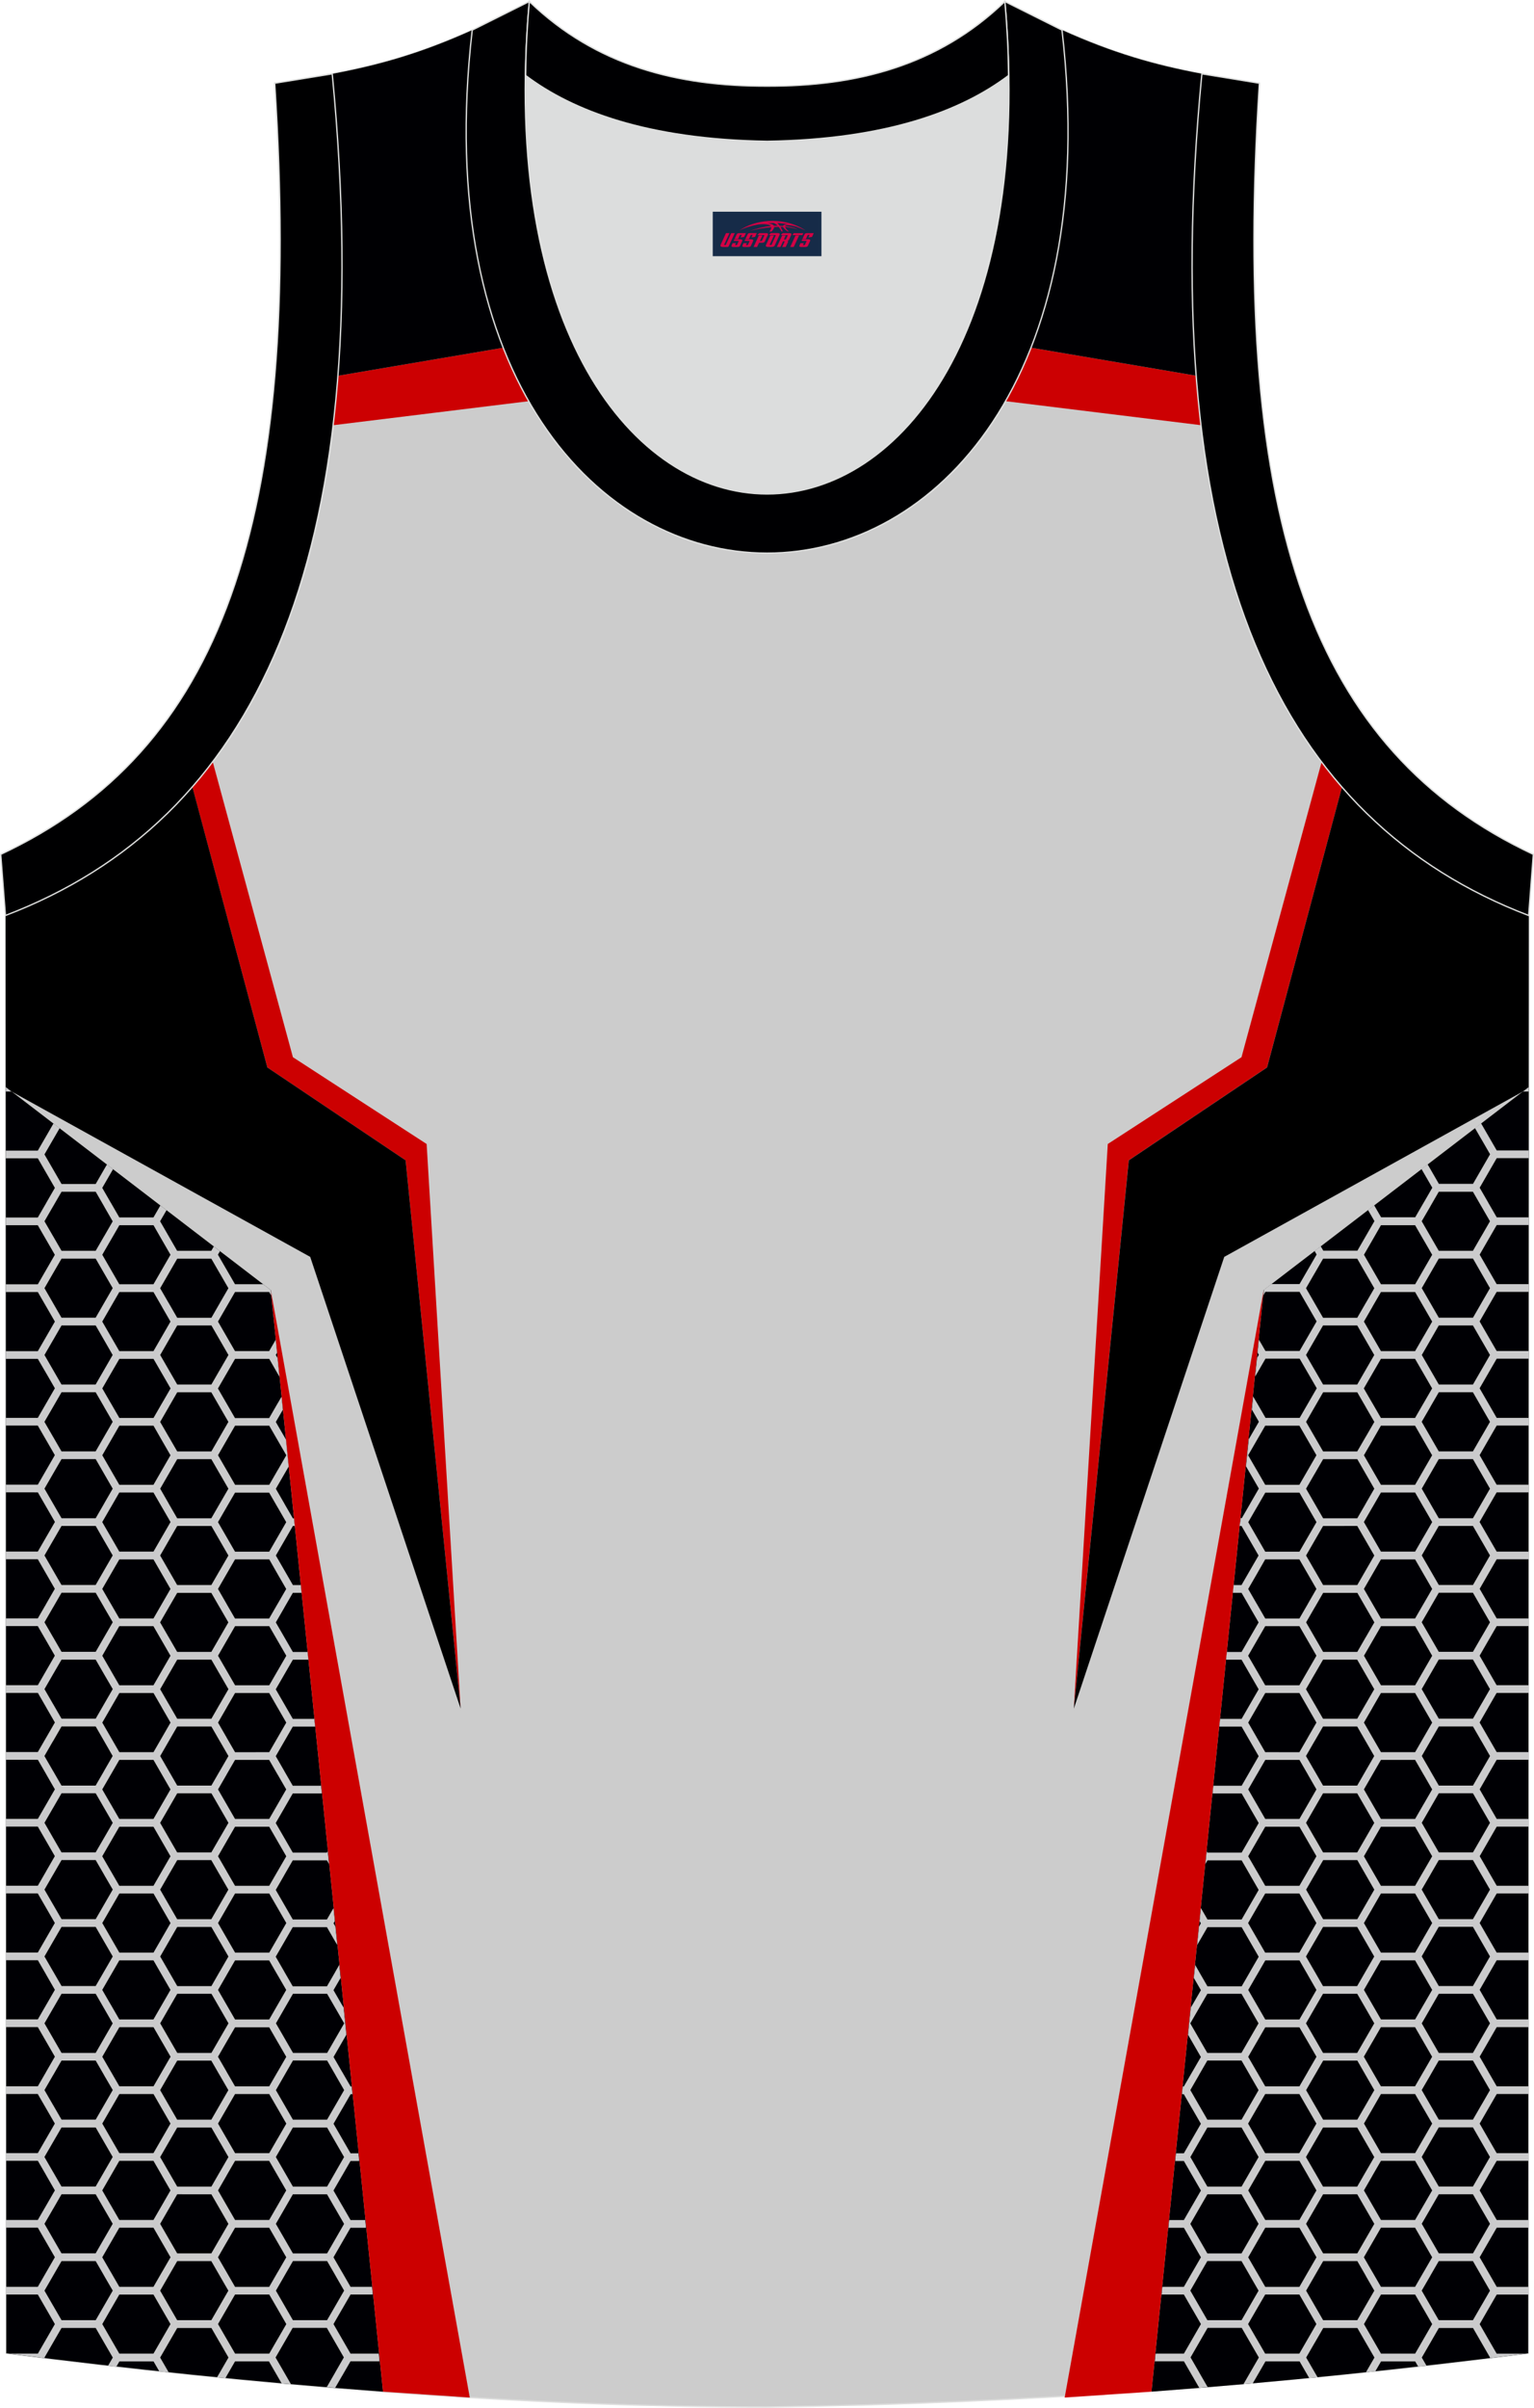 <?xml version="1.0" encoding="utf-8"?>
<!-- Generator: Adobe Illustrator 22.0.0, SVG Export Plug-In . SVG Version: 6.00 Build 0)  -->
<svg xmlns="http://www.w3.org/2000/svg" xmlns:xlink="http://www.w3.org/1999/xlink" version="1.1" id="图层_1" x="0px" y="0px" width="338.78px" height="531.55px" viewBox="0 0 338.78 531.55" enable-background="new 0 0 338.78 531.55" xml:space="preserve">
<path fill="#CCCCCC" stroke="#DDDEDD" stroke-width="0.3" stroke-miterlimit="22.926" d="M169.47,531.4  c57.36-0.83,113.3-4.88,168.02-11.85l0.14-317.44c-54.52-20.78-82.64-77.22-72.17-185.81h0.02c-10.64-2-19.73-4.62-30.91-9.66  c17.78,153.97-148.03,153.96-130.25,0c-11.18,5.04-20.27,7.66-30.91,9.66h0.02C83.88,124.88,55.77,181.33,1.25,202.11l0.14,317.44  C55.67,526.46,114.77,531.4,169.47,531.4z"/>
<path fill="#CC0001" d="M46.97,168.15l17.72,65.25l29.53,19.16l7.51,124.64L89.57,256.16l-30.53-20.5l-16.57-61.94  C44.03,171.93,45.53,170.08,46.97,168.15z"/>
<path fill="#000004" d="M59.8,284.81L1.27,239.98l0.12,279.56c26.92,3.43,55.02,6.38,83.19,8.47h0.01L59.8,284.81z"/>
<polygon fill="#CC0000" points="84.58,528.01 59.8,284.81 103.75,529.31 "/>
<path fill="#CBCBCC" d="M65.09,336.88h-0.4l-1.88,3.26l0,0l0,0l-1.89,3.27l1.89,3.27l1.88,3.26h1.73l0.17,1.7h-1.91l-1.86,3.22l0,0  l-0.02,0.05l-1.89,3.27l1.89,3.27l1.88,3.26h3.24l0.17,1.7h-3.41l-1.86,3.22l-0.03,0.05l-1.89,3.27l1.89,3.27l1.88,3.26h3.77h0.97  l0.17,1.7h-1.14h-3.77l-1.86,3.22l-0.03,0.05l-1.88,3.26l1.88,3.26l0.02,0.05l0,0l1.86,3.22h3.77h2.47l0.17,1.7h-2.64h-3.77  l-1.88,3.26l0,0l0,0l-1.89,3.27l1.89,3.27l1.88,3.26h3.77h3.77l0.17-0.29l0.28,2.78l-0.45-0.78h-3.77h-3.77l-1.86,3.22l0,0  l-0.02,0.05l-1.88,3.26l1.88,3.26l0,0l0,0l1.88,3.26h3.77h3.77l1.45-2.51l0.29,2.88l-0.28,0.48l0.4,0.69l0.42,4.11l-0.4-0.69l0,0  l0,0l-1.88-3.26h-3.77h-3.77l-1.88,3.26l-1.89,3.27l1.89,3.27l0.02,0.05l0,0l1.86,3.22h3.77h3.77l1.86-3.22l0,0l0.02-0.05l0.84-1.46  l0.29,2.88l-1.56,2.69l1.86,3.22l0.03,0.04l0.34,0.58l0.61,6.01l-0.95,1.64l0,0l-1.88,3.26l1.86,3.22l0,0l0.03,0.04l1.88,3.26h0.23  l0.17,1.7h-0.4l-1.88,3.26l-0.03,0.04l-1.86,3.22l1.88,3.26l0,0l1.88,3.26h1.73l0.17,1.7h-1.9l-1.88,3.26l-0.03,0.04l0,0l-1.86,3.22  l1.86,3.22l0.03,0.04l1.88,3.26h3.23l0.17,1.7h-3.41l-1.88,3.26l0,0l-1.88,3.26l1.86,3.22l0,0l0.03,0.04l1.88,3.26h3.77h0.97  l0.17,1.7h-1.14h-3.77l-1.88,3.26l-0.03,0.04l-1.86,3.22l1.88,3.26l0,0l1.88,3.26h3.77h2.47l0.17,1.7h-2.64h-3.77l-1.88,3.26  l-0.03,0.04l0,0l-1.48,2.56l-2.29-0.19h0.45l1.86-3.22l0,0l0.02-0.05l1.88-3.26l-1.88-3.26l0,0l0,0l-1.88-3.26h-3.77h-3.77  l-1.86,3.22l-0.03,0.05l-1.89,3.27l1.89,3.27l1.51,2.62l-2.06-0.18l-0.92-1.59l-1.88-3.26h-3.77h-3.72l-1.88,3.26L49.79,525  l-1.85-0.18l0.63-1.08l1.89-3.27l-1.86-3.22l-0.03-0.04l-1.88-3.26h-3.78h-3.77l-1.88,3.26l-1.89,3.27l1.88,3.25l-2.08-0.22  l-1.26-2.18h-3.77h-3.77l-0.66,1.14l-1.83-0.21l1.03-1.78l-1.9-3.28l0,0l0,0l-1.88-3.26h-3.77h-3.77l-1.88,3.26l0,0l-1.88,3.26  l0.07,0.13c-2.62-0.32-5.24-0.65-7.84-0.98h2.53h3.77l1.88-3.26l0,0l0,0l1.88-3.26l-1.88-3.26l-0.03-0.05l-1.86-3.22H4.57h-3.3v-1.7  h3.31h3.77l1.88-3.26l1.89-3.27l-1.89-3.27l0,0l0,0l-1.88-3.26H4.57h-3.3v-1.7h3.31h3.77l1.86-3.22l0.03-0.05l1.88-3.26l-1.88-3.26  l-0.02-0.05l0,0l-1.86-3.22H4.57h-3.3v-1.7h3.31h3.77l1.88-3.26l0,0l0,0l1.88-3.26l-1.88-3.26l-0.03-0.05l-1.86-3.22H4.57h-3.3v-1.7  h3.31h3.77l1.86-3.22l0,0l0.02-0.05l1.89-3.27l-1.89-3.27l-1.88-3.26H4.57h-3.3v-1.7h3.31h3.77l1.86-3.22l0.03-0.05l1.88-3.26  l-1.88-3.26l-0.02-0.05l0,0l-1.86-3.22H4.57h-3.3v-1.7h3.31h3.77l1.88-3.26l0,0l0,0l1.88-3.26l-1.88-3.26l-0.03-0.05l-1.86-3.22  H4.57h-3.3v-1.7h3.31h3.77l1.86-3.22l0,0l0.02-0.05l1.88-3.26l-1.88-3.26l0,0l0,0l-1.88-3.26H4.57h-3.3v-1.7h3.31h3.77l1.86-3.22  l0.03-0.05l1.88-3.26l-1.88-3.26l-0.02-0.05l0,0l-1.86-3.22H4.57h-3.3v-1.7h3.31h3.77l1.86-3.22l0.03-0.05l0,0l1.88-3.26l-1.88-3.26  l-0.02-0.05l0,0l-1.86-3.22H4.57h-3.3v-1.7h3.31h3.77l1.88-3.26l0,0l0,0l1.88-3.26l-1.88-3.26l-0.03-0.05l-1.86-3.22H4.57h-3.3v-1.7  h3.31h3.77l1.86-3.22l0,0l0.02-0.05l1.88-3.26l-1.88-3.26l0,0l0,0l-1.88-3.26H4.57h-3.3v-1.7h3.31h3.77l1.86-3.22l0.03-0.05  l1.89-3.27l-1.89-3.27l-1.88-3.26H4.57h-3.3v-1.7h3.31h3.77l1.88-3.26l0,0l0,0l1.88-3.26l-1.88-3.26l-0.03-0.05l-1.86-3.22H4.57  h-3.3v-1.7h3.31h3.77l1.88-3.26l1.89-3.27l-1.89-3.27l0,0l0,0L8.35,300H4.57h-3.3v-1.7h3.31h3.77l1.86-3.22l0.03-0.05l1.88-3.26  l-1.88-3.26l-0.03-0.05l-1.86-3.22H4.57h-3.3v-1.7h3.31h3.77l1.88-3.26l0,0l0,0l1.88-3.26l-1.88-3.26l-0.03-0.05l-1.86-3.22H4.57  h-3.3v-1.7h3.31h3.77l1.86-3.22l0,0l0.02-0.05l1.89-3.27l-1.89-3.27l-1.88-3.26H4.57h-3.3v-1.7h3.31h3.77l1.86-3.22l0.03-0.05  l1.57-2.72l1.36,1.04l-1.46,2.53l-0.03,0.04l-1.86,3.22l1.89,3.27l1.88,3.26h3.77h3.77l1.88-3.26l0.61-1.05l1.35,1.04l-0.5,0.86  l-1.89,3.27l1.86,3.22l0,0l0.03,0.04l1.88,3.26h3.77h3.77l1.53-2.64l1.36,1.04l-1.42,2.45l1.88,3.26l1.88,3.26h3.77h3.77l0.56-0.97  l1.36,1.04l-0.45,0.78l1.88,3.26l0.03,0.05l1.86,3.22h3.77h2.46l1.64,1.26l0.12,1.23l-0.45-0.78h-3.77h-3.76l-1.86,3.22l-0.03,0.05  l-1.88,3.26l1.88,3.26l0,0l0,0l1.88,3.26h3.77h3.77l1.45-2.51l0.29,2.88l-0.28,0.48l0.39,0.68l0.42,4.11l-0.37-0.64l-0.03-0.04  L59.46,300h-3.77h-3.78l-1.86,3.22l-0.03,0.05l-1.89,3.27l1.89,3.27l1.88,3.26h3.77h3.77l1.88-3.26l0.03-0.04l0,0l0.82-1.41  l0.29,2.88l-1.55,2.69l1.89,3.27l0.34,0.58l0.61,6l-0.92,1.59l-0.03,0.05l-1.88,3.26l1.88,3.26l0.02,0.05l0,0l1.86,3.22h0.23  L65.09,336.88L65.09,336.88z M59.46,386.82l1.88-3.26l0.02-0.04l0,0l1.86-3.22l-1.89-3.27l-1.88-3.26h-3.77h-3.77l-1.86,3.22l0,0  l-0.02,0.05l-1.88,3.26l1.88,3.26l0,0l0.02,0.04v0.01l1.86,3.22h3.77L59.46,386.82L59.46,386.82z M48.56,390.94l0.03-0.04l0,0  l1.86-3.22l-1.86-3.22l-0.03-0.04l0,0l-1.88-3.26h-3.77h-3.77l-1.88,3.26l0,0l-1.88,3.26l1.88,3.26l1.88,3.26h3.77h3.77  L48.56,390.94L48.56,390.94z M50.45,402.43l-1.88-3.26l0,0l-1.88-3.26h-3.78h-3.77l-1.88,3.26l-1.89,3.27l1.88,3.26l0,0l1.88,3.26  h3.77h3.77l1.88-3.26l0.03-0.04L50.45,402.43L50.45,402.43z M48.15,395.05l1.88,3.26l0,0l0,0l1.88,3.26h3.77h3.77l1.88-3.26l0,0  l1.88-3.26l-1.86-3.22l0,0l-0.03-0.04l-1.88-3.26h-3.77h-3.76l-1.86,3.22l0,0l-0.02,0.05L48.15,395.05L48.15,395.05z M33.9,386.82  l1.88-3.26l0,0l0,0l1.88-3.26l-1.88-3.26l-0.02-0.05l0,0l-1.86-3.22h-3.77h-3.77l-1.88,3.26l-1.89,3.27l1.88,3.26l0,0l1.88,3.26  h3.77H33.9L33.9,386.82z M2.57,240.98h-1.3v-1L2.57,240.98L2.57,240.98z M22.59,513.09l1.88,3.26l0,0l1.88,3.26h3.77h3.77l1.88-3.26  l1.88-3.26l-1.88-3.26l-1.88-3.26h-3.77h-3.77l-1.88,3.26l-0.03,0.04L22.59,513.09L22.59,513.09z M24.47,391.79l-0.03,0.04l0,0  l-1.86,3.22l1.86,3.22l0.03,0.04l1.88,3.26h3.77h3.77l1.88-3.26l1.88-3.26l-1.88-3.26l-1.88-3.26h-3.77h-3.77L24.47,391.79  L24.47,391.79z M21.13,395.9h-3.77h-3.77l-1.88,3.26l-0.03,0.04l-1.86,3.22l1.88,3.27l0,0l1.88,3.26h3.77h3.77l1.89-3.25l1.89-3.27  l-1.89-3.27l-0.03-0.05L21.13,395.9L21.13,395.9z M11.67,384.45l-1.86,3.23l1.86,3.22l0,0l0.03,0.04l1.88,3.26h3.77h3.77l1.86-3.22  l0,0l0.02-0.05l1.88-3.26l-1.87-3.26l0,0l0,0l0,0l-1.88-3.26h-3.77h-3.77l-1.88,3.26l0,0L11.67,384.45L11.67,384.45z M33.9,418.03  h-3.77h-3.77l-1.88,3.26l-0.03,0.04l-1.86,3.22l1.89,3.27l1.88,3.26h3.77h3.77l1.88-3.26l0,0l0,0l1.88-3.26l-1.88-3.26L33.9,418.03  L33.9,418.03z M23.01,413.92l-0.02-0.05l0,0l-1.86-3.22h-3.77h-3.77l-1.88,3.26l-0.03,0.04l0,0l-1.86,3.22l1.86,3.22l0.03,0.04  l1.88,3.26h3.77h3.77l1.86-3.22l0.03-0.05l1.88-3.26L23.01,413.92L23.01,413.92z M24.47,406.54l-1.89,3.27l1.86,3.22l0,0l0.03,0.04  l1.88,3.26h3.77h3.77l1.88-3.26l1.88-3.26l-1.88-3.26l0,0l0,0l-1.88-3.26h-3.77h-3.77L24.47,406.54L24.47,406.54z M24.47,436.05  l-0.03,0.04l0,0l-1.86,3.22l1.86,3.22l0.03,0.04l1.88,3.26h3.77h3.77l1.88-3.26l1.88-3.26l-1.88-3.26l-1.88-3.26h-3.77h-3.77  L24.47,436.05L24.47,436.05z M21.13,440.17h-3.77h-3.77l-1.88,3.26l-0.03,0.04l-1.86,3.22l1.89,3.27l1.88,3.26h3.77h3.77l1.88-3.26  l0,0l0,0l1.88-3.26l-1.88-3.27l-0.03-0.05L21.13,440.17L21.13,440.17z M11.7,428.67l-1.88,3.26l1.86,3.22l0,0l0.03,0.04l1.88,3.26  h3.77h3.77l1.86-3.22l0,0l0.02-0.03l1.89-3.27l-1.89-3.26l-1.88-3.26h-3.77h-3.77L11.7,428.67L11.7,428.67L11.7,428.67z   M39.14,440.17l-1.88,3.26l-1.88,3.26l1.88,3.26l0.03,0.05l1.86,3.22h3.77h3.77l1.88-3.26l1.89-3.27l-1.88-3.26l0,0l-1.88-3.26  h-3.79H39.14L39.14,440.17z M33.9,462.3h-3.77h-3.77l-1.88,3.26l-0.03,0.04l-1.86,3.22l1.88,3.26l0,0l1.88,3.26h3.77h3.77l1.88-3.26  l1.88-3.26l-1.88-3.26L33.9,462.3L33.9,462.3z M23.01,458.18l-0.02-0.05l0,0l-1.86-3.22h-3.77h-3.77l-1.88,3.26l-0.03,0.04l0,0  l-1.86,3.22l1.86,3.22l0.03,0.04l1.88,3.26h3.77h3.77l1.86-3.22l0.03-0.05l1.88-3.26L23.01,458.18L23.01,458.18z M24.47,450.81  l-1.88,3.26l1.86,3.22l0,0l0.03,0.04l1.88,3.26h3.77h3.77l1.88-3.26l1.89-3.27l-1.86-3.22l-0.03-0.04l-1.88-3.26h-3.77h-3.77  L24.47,450.81L24.47,450.81L24.47,450.81z M21.13,484.43h-3.77h-3.77l-1.88,3.26l-0.03,0.04l-1.86,3.22l1.88,3.26l0,0l1.88,3.26  h3.77h3.77l1.88-3.26l1.89-3.27l-1.88-3.25l-0.03-0.05L21.13,484.43L21.13,484.43z M11.7,472.94l-1.89,3.26l1.86,3.22l0,0l0.03,0.04  l1.88,3.26h3.77h3.77l1.88-3.26l1.89-3.27l-1.88-3.25l0,0l0,0l-1.88-3.26h-3.77h-3.77L11.7,472.94L11.7,472.94L11.7,472.94z   M39.14,484.43l-1.88,3.26l-1.89,3.27l1.88,3.26l0,0l1.88,3.26h3.77h3.77l1.88-3.26l0.03-0.04l1.86-3.22l-1.88-3.26l0,0l-1.88-3.26  h-3.77L39.14,484.43L39.14,484.43z M24.47,480.31l-1.89,3.27l1.86,3.22l0.03,0.04l1.88,3.26h3.77h3.77l1.88-3.26l1.88-3.26  l-1.88-3.26l-0.02-0.05l0,0l-1.86-3.22h-3.77h-3.77L24.47,480.31L24.47,480.31z M23.01,502.45l-0.02-0.05l0,0l-1.86-3.22h-3.77  h-3.77l-1.88,3.26l-1.89,3.27l1.86,3.22l0.03,0.04l1.88,3.26h3.77h3.77l1.86-3.22l0.03-0.05l1.88-3.26L23.01,502.45L23.01,502.45z   M24.47,495.07l-1.89,3.27l1.86,3.22l0,0l0.03,0.04l1.88,3.26h3.77h3.77l1.88-3.26l0.03-0.04l0,0l1.86-3.22l-1.89-3.27l0,0l0,0  l-1.88-3.26h-3.77h-3.77L24.47,495.07L24.47,495.07z M59.46,418.03h-3.77h-3.78l-1.88,3.26l0,0l0,0l-1.88,3.26l1.88,3.26l0.03,0.05  l1.86,3.22h3.77h3.77l1.88-3.26l1.89-3.27l-1.88-3.26l0,0L59.46,418.03L59.46,418.03z M50.03,406.54l-1.88,3.26l1.88,3.26l0.02,0.05  l0,0l1.86,3.22h3.77h3.77l1.88-3.26l0.03-0.04l0,0l1.86-3.22l-1.89-3.27l-1.88-3.26h-3.77h-3.77l-1.86,3.22L50.03,406.54  L50.03,406.54z M37.25,413.92l-1.88,3.26l1.88,3.26l1.88,3.26h3.77h3.77l1.88-3.26l0,0l1.88-3.26l-1.86-3.22l0,0l-0.03-0.04  l-1.88-3.26h-3.75h-3.77L37.25,413.92L37.25,413.92z M72.24,440.17h-3.77H64.7l-1.88,3.26l0,0l0,0l-1.88,3.26l1.88,3.26l0.03,0.05  l1.86,3.22h3.77h3.77l1.88-3.26l0,0l0,0l1.88-3.26l-1.88-3.26l-0.03-0.05L72.24,440.17L72.24,440.17z M48.56,435.2l0.03-0.04l0,0  l1.86-3.22l-1.86-3.22l-0.03-0.04l-1.88-3.26h-3.77h-3.77l-1.88,3.26l0,0l-1.88,3.26l1.89,3.27l1.88,3.26h3.77h3.77L48.56,435.2  L48.56,435.2z M48.15,439.32l1.88,3.26l0,0l0,0l1.88,3.26h3.77h3.77l1.88-3.26l0,0l1.88-3.26l-1.86-3.22l0,0l-0.03-0.04l-1.88-3.26  h-3.77h-3.76l-1.85,3.2l0,0l-0.02,0.05L48.15,439.32L48.15,439.32z M60.92,490.96l1.89,3.27l1.88,3.26h3.77h3.77l1.88-3.26l0,0l0,0  l1.88-3.26l-1.88-3.26l-0.03-0.05l-1.86-3.22h-3.77h-3.77l-1.88,3.26l0,0l0,0L60.92,490.96L60.92,490.96z M59.46,506.56h-3.77h-3.78  l-1.88,3.26l0,0l0,0l-1.88,3.26l1.88,3.26l0.03,0.05l1.86,3.22h3.77h3.77l1.88-3.26l0.03-0.04l1.86-3.22l-1.88-3.26l0,0  L59.46,506.56L59.46,506.56z M50.03,495.07l-1.89,3.27l1.89,3.27l1.88,3.26h3.77h3.77l1.88-3.26l0.03-0.04l0,0l1.86-3.22l-1.89-3.27  l-1.88-3.26h-3.77h-3.77l-1.86,3.22L50.03,495.07L50.03,495.07z M62.81,502.45l-1.88,3.26l1.88,3.26l0,0l0,0l1.88,3.26h3.77h3.77  l1.86-3.22l0.03-0.05L76,505.7l-1.88-3.26l-0.02-0.05l0,0l-1.86-3.22h-3.77H64.7l-1.86,3.22l0,0L62.81,502.45L62.81,502.45z   M37.25,502.45l-1.88,3.26l1.88,3.26l1.88,3.26h3.77h3.77l1.88-3.26l0,0l1.88-3.26l-1.89-3.27l-1.88-3.26h-3.75h-3.77l-1.86,3.22  l0,0L37.25,502.45L37.25,502.45z M59.46,462.3h-3.77h-3.78l-1.88,3.26l0,0l0,0l-1.88,3.26l1.88,3.26l0.03,0.05l1.86,3.22h3.77h3.77  l1.88-3.26l0.03-0.04l1.86-3.22l-1.88-3.26l0,0L59.46,462.3L59.46,462.3z M50.03,450.8l-1.89,3.27l1.89,3.27l0.02,0.05l0,0  l1.86,3.22h3.77h3.77l1.88-3.26l0.03-0.04l0,0l1.86-3.22l-1.86-3.22l-0.03-0.04l-1.88-3.26h-3.77h-3.77L50.03,450.8L50.03,450.8z   M62.81,458.18l-1.88,3.26l1.88,3.26l0,0l0,0l1.88,3.26h3.77h3.77l1.86-3.22l0.03-0.05l1.88-3.26l-1.88-3.26l-0.02-0.05l0,0  l-1.86-3.22h-3.77H64.7l-1.86,3.22l0,0L62.81,458.18L62.81,458.18z M37.25,458.18l-1.88,3.26l1.88,3.26l1.88,3.26h3.77h3.77  l1.88-3.26l0,0l1.88-3.26l-1.86-3.22l0,0l-0.03-0.04l-1.88-3.26h-3.75h-3.77L37.25,458.18L37.25,458.18z M62.81,472.94l-1.89,3.27  l1.89,3.27l1.88,3.26h3.77h3.77l1.86-3.22l0,0l0.02-0.05l1.88-3.26l-1.88-3.26l0,0l0,0l-1.88-3.26h-3.77h-3.77l-1.86,3.22  L62.81,472.94L62.81,472.94z M48.56,479.47l0.03-0.04l0,0l1.86-3.22l-1.86-3.22l-0.03-0.04l-1.88-3.26h-3.77h-3.77l-1.88,3.26  l-1.89,3.27l1.86,3.22l0,0l0.03,0.04l1.88,3.26h3.77h3.77L48.56,479.47L48.56,479.47z M48.15,483.58l1.88,3.26l0,0l0,0l1.88,3.26  h3.77h3.77l1.88-3.26l0,0l1.88-3.26l-1.89-3.27l-1.88-3.26h-3.77h-3.76l-1.86,3.22l0,0l-0.02,0.05L48.15,483.58L48.15,483.58z   M22.59,365.54l1.88,3.26l0,0l1.88,3.26h3.77h3.77l1.88-3.26l1.88-3.26l-1.88-3.26l-0.03-0.05l-1.86-3.22h-3.77h-3.77l-1.88,3.26  L22.59,365.54L22.59,365.54z M11.7,369.65l-1.88,3.26l1.86,3.22l0,0l0.03,0.04l1.88,3.26h3.77h3.77l1.88-3.26l1.89-3.27l-1.89-3.24  l0,0l0,0l-1.88-3.26h-3.77h-3.77L11.7,369.65L11.7,369.65L11.7,369.65z M33.9,270.49h-3.77h-3.77l-1.88,3.26l-0.03,0.04l-1.86,3.22  l1.88,3.26l0,0l1.88,3.26h3.77h3.77l1.88-3.26l1.88-3.26l-1.88-3.26L33.9,270.49L33.9,270.49z M23.01,266.37l-0.02-0.05l0,0  l-1.86-3.22h-3.77h-3.77l-1.88,3.26l-0.03,0.04l0,0l-1.86,3.22l1.86,3.22l0.03,0.04l1.88,3.26h3.77h3.77l1.86-3.22l0.02-0.02  l1.88-3.26L23.01,266.37L23.01,266.37z M21.13,292.62h-3.77h-3.77l-1.88,3.26l-0.03,0.04l-1.86,3.22l1.88,3.26l0,0l1.88,3.26h3.77  h3.77L23,302.4l0,0l0,0l1.88-3.26l-1.87-3.26l-0.03-0.05L21.13,292.62L21.13,292.62z M11.7,281.13l-1.88,3.26l1.86,3.22l0,0  l0.02,0.04l1.88,3.26h3.77h3.77l1.88-3.26l1.89-3.27l-1.88-3.25l0,0l0,0l-1.88-3.26h-3.77h-3.77L11.7,281.13L11.7,281.13  L11.7,281.13z M39.14,292.62l-1.88,3.26l-1.88,3.26l1.88,3.26l1.88,3.26h3.77h3.77l1.88-3.26l0.03-0.04l1.86-3.22l-1.88-3.26l0,0  l-1.88-3.26h-3.78H39.14L39.14,292.62z M24.47,288.5l-1.89,3.27l1.86,3.22l0.03,0.04l1.88,3.26h3.77h3.77l1.88-3.26l1.88-3.26  l-1.88-3.26l-0.02-0.05l0,0l-1.86-3.22h-3.77h-3.77L24.47,288.5L24.47,288.5z M33.9,314.75h-3.77h-3.77l-1.88,3.26l-1.89,3.27  l1.88,3.26l0,0l1.88,3.26h3.77h3.77l1.88-3.26l1.88-3.26l-1.88-3.26l-0.03-0.05L33.9,314.75L33.9,314.75z M23.01,310.64l-0.02-0.05  l0,0l-1.86-3.22h-3.77h-3.77l-1.88,3.26l-1.9,3.27l1.86,3.22l0.03,0.04l1.88,3.26h3.77h3.77l1.88-3.26l1.89-3.27L23.01,310.64  L23.01,310.64z M24.47,303.26l-1.88,3.26l1.86,3.22l0,0l0.03,0.04l1.88,3.26h3.77h3.77l1.88-3.26l0.03-0.04l0,0l1.86-3.22  l-1.89-3.27L33.9,300h-3.77h-3.77L24.47,303.26L24.47,303.26L24.47,303.26z M24.47,332.77l-0.03,0.04l0,0l-1.86,3.22l1.86,3.22  l0.03,0.04l1.88,3.26h3.77h3.77l1.88-3.26l1.89-3.27l-1.86-3.22l0,0l-0.03-0.04l-1.88-3.26h-3.77h-3.77L24.47,332.77L24.47,332.77z   M21.13,336.88h-3.77h-3.77l-1.88,3.26l-0.03,0.04l-1.86,3.22l1.88,3.26l0,0l1.88,3.26h3.77h3.77l1.88-3.26l1.89-3.27l-1.88-3.24  l-0.03-0.05L21.13,336.88L21.13,336.88z M11.7,325.39l-1.88,3.26l1.89,3.27l1.88,3.26h3.77h3.77l1.86-3.22l0,0l0.02-0.05l1.88-3.26  l-1.88-3.26l0,0l0,0l-1.88-3.26h-3.77h-3.77L11.7,325.39L11.7,325.39L11.7,325.39z M37.25,331.92l0.02,0.05l0,0l1.86,3.22h3.77h3.77  l1.88-3.26l1.89-3.27l-1.86-3.22l-0.03-0.04l-1.88-3.26h-3.76h-3.77l-1.88,3.26l-1.88,3.26L37.25,331.92L37.25,331.92z   M39.14,336.88l-1.88,3.26l-1.89,3.27l1.88,3.26l0,0l1.88,3.26h3.77h3.77l1.88-3.26l0.03-0.04l1.86-3.22l-1.88-3.26l0,0l-1.88-3.26  h-3.77L39.14,336.88L39.14,336.88z M23.01,354.9l-0.02-0.05l0,0l-1.86-3.22h-3.77h-3.77l-1.88,3.26l-0.03,0.04l0,0l-1.86,3.22  l1.86,3.22l0.03,0.04l1.88,3.26h3.77h3.77l1.88-3.26l1.89-3.27L23.01,354.9L23.01,354.9z M24.47,347.52l-1.89,3.27l1.86,3.22l0,0  l0.03,0.04l1.88,3.26h3.77h3.77l1.88-3.26l1.88-3.26l-1.88-3.26l0,0l0,0l-1.88-3.26h-3.77h-3.77L24.47,347.52L24.47,347.52z   M48.56,287.66l0.02-0.04l0,0l1.86-3.22l-1.86-3.22l-0.03-0.04l-1.88-3.26h-3.76h-3.77l-1.88,3.26l-1.89,3.27l1.86,3.22l0,0  l0.03,0.04l1.88,3.26h3.77h3.77L48.56,287.66L48.56,287.66z M59.46,344.26h-3.77h-3.78l-1.86,3.22l-0.03,0.05l-1.88,3.26l1.88,3.26  l0.02,0.05l0,0l1.86,3.22h3.77h3.77l1.88-3.26l0.03-0.04l0,0l1.86-3.22l-1.89-3.27L59.46,344.26L59.46,344.26z M51.91,359.01  l-1.88,3.26l0,0l0,0l-1.88,3.26l1.88,3.26l0.03,0.05l1.86,3.22h3.77h3.77l1.88-3.26l0.03-0.04l1.86-3.22l-1.89-3.27l-1.88-3.26  h-3.77H51.91L51.91,359.01z M37.25,354.9l-1.89,3.27l1.86,3.22l0.03,0.04l1.88,3.26h3.77h3.77l1.88-3.26l0,0l1.88-3.26l-1.86-3.22  l0,0l-0.03-0.04l-1.88-3.26h-3.75h-3.77L37.25,354.9L37.25,354.9z M48.56,376.18l0.03-0.04l0,0l1.86-3.22l-1.86-3.22l-0.03-0.04  l-1.88-3.26h-3.77h-3.77l-1.88,3.26l-1.89,3.27l1.86,3.22l0,0l0.03,0.04l1.88,3.26h3.77h3.77L48.56,376.18L48.56,376.18z   M51.91,314.75l-1.88,3.26l0,0l0,0l-1.88,3.26l1.88,3.26l0.03,0.05l1.86,3.22h3.77h3.77l1.88-3.26l0.03-0.04l1.86-3.22l-1.89-3.27  l-1.88-3.26h-3.77H51.91L51.91,314.75z M39.14,320.43h3.77h3.77l1.88-3.26l0,0l1.88-3.26l-1.89-3.27l-1.88-3.26h-3.76h-3.77  l-1.86,3.22l0,0l-0.02,0.05l-1.89,3.27l1.86,3.22l0.03,0.04L39.14,320.43L39.14,320.43z M50.03,332.77l-1.89,3.27l1.89,3.27l0,0l0,0  l1.88,3.26h3.77h3.77l1.88-3.26l0,0l1.88-3.26l-1.86-3.22l0,0l-0.03-0.04l-1.88-3.26h-3.77h-3.76L50.03,332.77z"/>
<path fill="#CC0002" d="M73.61,93.87l43.15-5.3c-2.08-3.64-3.97-7.58-5.63-11.81l-36.46,6.19C74.39,86.68,74.04,90.32,73.61,93.87z"/>
<path fill="#000003" d="M74.68,82.95l36.46-6.19c-7.09-18.01-10.16-41.38-6.85-70.11c-11.16,5.03-20.24,7.65-30.87,9.65  C75.81,41.19,76.19,63.34,74.68,82.95z"/>
<path d="M68.51,277.48l33.22,99.73L89.57,256.16l-30.53-20.5l-16.55-61.91c-11.21,12.88-25.07,22.19-41.25,28.36l0.02,37.87l1.3,1  L68.51,277.48z"/>
<path fill="#CC0001" d="M291.9,168.15l-17.72,65.25l-29.53,19.16l-7.51,124.64l12.15-121.05l30.53-20.5l16.57-61.94  C294.85,171.93,293.35,170.08,291.9,168.15z"/>
<path fill="#000004" d="M279.08,284.81l58.54-44.83l-0.12,279.56c-26.92,3.43-55.02,6.38-83.19,8.47h-0.01L279.08,284.81z"/>
<polygon fill="#CC0000" points="254.3,528.01 279.08,284.81 235.13,529.31 "/>
<path fill="#CBCBCC" d="M273.78,336.88h0.4l1.88,3.26l0,0l0,0l1.89,3.27l-1.89,3.27l-1.88,3.26h-1.73l-0.17,1.7h1.91l1.86,3.22l0,0  l0.02,0.05l1.89,3.27l-1.89,3.27l-1.88,3.26h-3.24l-0.17,1.7h3.41l1.86,3.22l0.03,0.05l1.89,3.27l-1.89,3.27l-1.88,3.26h-3.77h-0.97  l-0.17,1.7h1.14h3.77l1.86,3.22l0.03,0.05l1.88,3.26l-1.88,3.26l-0.02,0.05l0,0l-1.86,3.22h-3.77h-2.47l-0.17,1.7h2.64h3.77  l1.88,3.26l0,0l0,0l1.89,3.27l-1.89,3.27l-1.88,3.26h-3.77h-3.77l-0.17-0.29l-0.28,2.78l0.45-0.78h3.77h3.77l1.86,3.22l0,0  l0.02,0.05l1.88,3.26l-1.88,3.26l0,0l0,0l-1.88,3.26h-3.77h-3.77l-1.45-2.51l-0.29,2.88l0.28,0.48l-0.4,0.69l-0.42,4.11l0.4-0.69  l0,0l0,0l1.88-3.26h3.77h3.77l1.88,3.26l1.89,3.27l-1.89,3.27l-0.02,0.05l0,0l-1.86,3.22h-3.77h-3.77l-1.86-3.22l0,0l-0.02-0.05  l-0.84-1.46l-0.29,2.88l1.56,2.69l-1.86,3.22l-0.03,0.04l-0.34,0.58l-0.61,6.01l0.95,1.64l0,0l1.88,3.26l-1.86,3.22l0,0l-0.03,0.04  l-1.88,3.26h-0.23l-0.17,1.7h0.4l1.88,3.26l0.03,0.04l1.86,3.22l-1.88,3.26l0,0l-1.88,3.26h-1.73l-0.17,1.7h1.9l1.88,3.26l0.03,0.04  l0,0l1.86,3.22l-1.86,3.22l-0.03,0.04l-1.88,3.26h-3.23l-0.17,1.7h3.41l1.88,3.26l0,0l1.88,3.26l-1.86,3.22l0,0l-0.03,0.04  l-1.88,3.26h-3.77h-0.97l-0.17,1.7h1.14h3.77l1.88,3.26l0.03,0.04l1.86,3.22l-1.88,3.26l0,0l-1.88,3.26h-3.77h-2.47l-0.17,1.7h2.64  h3.77l1.88,3.26l0.03,0.04l0,0l1.48,2.56l2.29-0.19h-0.45l-1.86-3.22l0,0l-0.02-0.05l-1.88-3.26l1.88-3.26l0,0l0,0l1.88-3.26h3.77  h3.77l1.86,3.22l0.03,0.05l1.89,3.27l-1.89,3.27l-1.51,2.62l2.06-0.18l0.92-1.59l1.88-3.26h3.77h3.77l1.88,3.26l0.24,0.42l1.85-0.18  l-0.63-1.08l-1.89-3.27l1.86-3.22l0.03-0.04l1.88-3.26H296h3.77l1.88,3.26l1.89,3.27l-1.88,3.25l2.08-0.22l1.26-2.18h3.77h3.77  l0.66,1.14l1.83-0.21l-1.03-1.78l1.89-3.27l0,0l0,0l1.88-3.26h3.77h3.77l1.88,3.26l0,0l1.88,3.26L329,520.6  c2.62-0.32,5.24-0.65,7.84-0.98h-2.53h-3.77l-1.88-3.26l0,0l0,0l-1.88-3.26l1.88-3.26l0.03-0.05l1.86-3.22h3.77h3.31v-1.7h-3.31  h-3.77l-1.88-3.26l-1.89-3.27l1.89-3.27l0,0l0,0l1.88-3.26h3.77h3.31v-1.7h-3.31h-3.77l-1.86-3.22l-0.03-0.05l-1.88-3.26l1.88-3.26  l0.02-0.05l0,0l1.86-3.22h3.77h3.31v-1.7h-3.31h-3.77l-1.88-3.26l0,0l0,0l-1.88-3.26l1.88-3.26l0.03-0.05l1.86-3.22h3.77h3.31v-1.7  h-3.31h-3.77l-1.86-3.22l0,0l-0.02-0.05l-1.89-3.27l1.89-3.27l1.88-3.26h3.77h3.31v-1.7h-3.31h-3.77l-1.86-3.22l-0.03-0.05  l-1.88-3.26l1.88-3.26l0.02-0.05l0,0l1.86-3.22h3.77h3.31v-1.7h-3.31h-3.77l-1.88-3.26l0,0l0,0l-1.88-3.26l1.88-3.26l0.03-0.05  l1.86-3.22h3.77h3.31v-1.7h-3.31h-3.77l-1.86-3.22l0,0l-0.02-0.05l-1.88-3.26l1.88-3.26l0,0l0,0l1.88-3.26h3.77h3.31v-1.7h-3.31  h-3.77l-1.86-3.22l-0.03-0.05l-1.88-3.26l1.88-3.26l0.02-0.05l0,0l1.86-3.22h3.77h3.31v-1.7h-3.31h-3.77l-1.86-3.22l-0.03-0.05l0,0  l-1.88-3.26l1.88-3.26l0.02-0.05l0,0l1.86-3.22h3.77h3.31v-1.7h-3.31h-3.77l-1.88-3.26l0,0l0,0l-1.88-3.26l1.88-3.26l0.03-0.05  l1.86-3.22h3.77h3.31v-1.7h-3.31h-3.77l-1.86-3.22l0,0l-0.02-0.05l-1.88-3.26l1.88-3.26l0,0l0,0l1.88-3.26h3.77h3.31v-1.7h-3.31  h-3.77l-1.86-3.22l-0.03-0.05l-1.89-3.27l1.89-3.27l1.88-3.26h3.77h3.31v-1.7h-3.31h-3.77l-1.88-3.26l0,0l0,0l-1.88-3.26l1.88-3.26  l0.03-0.05l1.86-3.22h3.77h3.31v-1.7h-3.31h-3.77l-1.88-3.26l-1.89-3.27l1.89-3.27l0,0l0,0l1.88-3.26h3.77h3.31v-1.7h-3.31h-3.77  l-1.86-3.22l-0.03-0.05l-1.88-3.26l1.88-3.26l0.03-0.05l1.86-3.22h3.77h3.31v-1.7h-3.31h-3.77l-1.88-3.26l0,0l0,0l-1.88-3.26  l1.88-3.26l0.03-0.05l1.86-3.22h3.77h3.31v-1.7h-3.31h-3.77l-1.86-3.22l0,0l-0.02-0.05l-1.89-3.27l1.89-3.27l1.88-3.26h3.77h3.31  v-1.7h-3.31h-3.77l-1.86-3.22l-0.03-0.05l-1.57-2.72l-1.36,1.04l1.46,2.53l0.03,0.04l1.86,3.22l-1.89,3.27l-1.88,3.26h-3.77h-3.77  l-1.88-3.26l-0.61-1.05l-1.35,1.04l0.5,0.86l1.89,3.27l-1.86,3.22l0,0l-0.03,0.04l-1.88,3.26h-3.77h-3.77l-1.53-2.64l-1.36,1.04  l1.42,2.45l-1.88,3.26l-1.88,3.26h-3.77h-3.77l-0.56-0.97l-1.36,1.04l0.45,0.78l-1.88,3.26l-0.03,0.05l-1.86,3.22h-3.77h-2.46  l-1.64,1.26l-0.12,1.23l0.45-0.78h3.77H287l1.86,3.22l0.03,0.05l1.88,3.26l-1.88,3.26l0,0l0,0l-1.88,3.26h-3.77h-3.77l-1.45-2.51  l-0.29,2.88l0.28,0.48l-0.39,0.68l-0.42,4.11l0.37-0.64l0.03-0.04l1.88-3.26h3.77h3.77l1.86,3.22l0.03,0.05l1.89,3.27l-1.89,3.27  l-1.88,3.26h-3.77h-3.77l-1.88-3.26l-0.03-0.04l0,0l-0.82-1.41l-0.29,2.88l1.55,2.69l-1.89,3.27l-0.34,0.58l-0.61,6l0.92,1.59  l0.03,0.05l1.88,3.26l-1.88,3.26l-0.02,0.05l0,0l-1.86,3.22h-0.23L273.78,336.88L273.78,336.88z M279.42,386.82l-1.88-3.26  l-0.02-0.04l0,0l-1.86-3.22l1.89-3.27l1.88-3.26h3.77h3.77l1.86,3.22l0,0l0.02,0.05l1.88,3.26l-1.88,3.26l0,0l-0.02,0.04v0.01  l-1.86,3.22h-3.77L279.42,386.82L279.42,386.82L279.42,386.82z M290.31,390.94l-0.03-0.04l0,0l-1.86-3.22l1.86-3.22l0.03-0.04l0,0  l1.88-3.26h3.77h3.77l1.88,3.26l0,0l1.88,3.26l-1.88,3.26l-1.88,3.26h-3.77h-3.77L290.31,390.94L290.31,390.94z M288.43,402.43  l1.88-3.26l0,0l1.88-3.26h3.77h3.77l1.88,3.26l1.89,3.27l-1.88,3.26l0,0l-1.88,3.26h-3.77h-3.77l-1.88-3.26l-0.03-0.04  L288.43,402.43L288.43,402.43z M290.73,395.05l-1.88,3.26l0,0l0,0l-1.88,3.26h-3.77h-3.77l-1.88-3.26l0,0l-1.88-3.26l1.86-3.22l0,0  l0.03-0.04l1.88-3.26h3.77h3.77l1.86,3.22l0,0l0.02,0.05L290.73,395.05L290.73,395.05z M304.98,386.82l-1.88-3.26l0,0l0,0  l-1.88-3.26l1.88-3.26l0.02-0.05l0,0l1.86-3.22h3.77h3.77l1.88,3.26l1.89,3.27l-1.88,3.26l0,0l-1.88,3.26h-3.77H304.98  L304.98,386.82z M336.31,240.98h1.3v-1L336.31,240.98L336.31,240.98z M316.29,513.09l-1.88,3.26l0,0l-1.88,3.26h-3.77h-3.77  l-1.88-3.26l-1.88-3.26l1.88-3.26l1.88-3.26h3.77h3.77l1.88,3.26l0.03,0.04L316.29,513.09L316.29,513.09z M314.4,391.79l0.03,0.04  l0,0l1.86,3.22l-1.86,3.22l-0.03,0.04l-1.88,3.26h-3.77h-3.77l-1.88-3.26l-1.88-3.26l1.88-3.26l1.88-3.26h3.77h3.77L314.4,391.79  L314.4,391.79z M317.75,395.9h3.77h3.77l1.88,3.26l0.03,0.04l1.86,3.22l-1.88,3.27l0,0l-1.88,3.26h-3.77h-3.77l-1.88-3.26  l-1.89-3.27l1.89-3.27l0.03-0.05L317.75,395.9L317.75,395.9z M327.21,384.45l1.86,3.23l-1.86,3.22l0,0l-0.03,0.04l-1.88,3.26h-3.77  h-3.77l-1.86-3.22l0,0l-0.02-0.05l-1.88-3.26l1.88-3.26l0,0l0,0l0,0l1.88-3.26h3.77h3.77l1.88,3.26l0,0L327.21,384.45L327.21,384.45  z M304.98,418.03h3.77h3.77l1.88,3.26l0.03,0.04l1.86,3.22l-1.89,3.27l-1.88,3.26h-3.77h-3.77l-1.88-3.26l0,0l0,0l-1.88-3.26  l1.88-3.26L304.98,418.03L304.98,418.03z M315.87,413.92l0.02-0.05l0,0l1.86-3.22h3.77h3.77l1.88,3.26l0.03,0.04l0,0l1.86,3.22  l-1.86,3.22l-0.03,0.04l-1.88,3.26h-3.77h-3.77l-1.86-3.22l-0.03-0.05l-1.88-3.26L315.87,413.92L315.87,413.92z M314.4,406.54  l1.89,3.27l-1.86,3.22l0,0l-0.03,0.04l-1.88,3.26h-3.77h-3.77l-1.88-3.26l-1.88-3.26l1.88-3.26l0,0l0,0l1.88-3.26h3.77h3.77  L314.4,406.54L314.4,406.54z M314.4,436.05l0.03,0.04l0,0l1.86,3.22l-1.86,3.22l-0.03,0.04l-1.88,3.26h-3.77h-3.77l-1.88-3.26  l-1.88-3.26l1.88-3.26l1.88-3.26h3.77h3.77L314.4,436.05L314.4,436.05z M317.75,440.17h3.77h3.77l1.88,3.26l0.03,0.04l1.86,3.22  l-1.89,3.27l-1.88,3.26h-3.77h-3.77l-1.88-3.26l0,0l0,0l-1.88-3.26l1.88-3.26l0.03-0.05L317.75,440.17L317.75,440.17z   M327.18,428.67l1.88,3.26l-1.86,3.22l0,0l-0.03,0.04l-1.88,3.26h-3.77h-3.77l-1.86-3.22l0,0l-0.02-0.05l-1.89-3.27l1.89-3.27  l1.88-3.26h3.77h3.77L327.18,428.67L327.18,428.67L327.18,428.67z M299.74,440.17l1.88,3.26l1.88,3.26l-1.88,3.26l-0.03,0.05  l-1.86,3.22h-3.77h-3.77l-1.88-3.26l-1.89-3.27l1.88-3.26l0,0l1.88-3.26h3.77H299.74L299.74,440.17z M304.98,462.3h3.77h3.77  l1.88,3.26l0.03,0.04l1.86,3.22l-1.88,3.26l0,0l-1.88,3.26h-3.77h-3.77l-1.88-3.26l-1.88-3.26l1.88-3.26L304.98,462.3L304.98,462.3z   M315.87,458.18l0.02-0.05l0,0l1.86-3.22h3.77h3.77l1.88,3.26l0.03,0.04l0,0l1.86,3.22l-1.86,3.22l-0.03,0.04l-1.88,3.26h-3.77  h-3.77l-1.86-3.22l-0.03-0.05l-1.88-3.26L315.87,458.18L315.87,458.18z M314.4,450.81l1.88,3.26l-1.86,3.22l0,0l-0.03,0.04  l-1.88,3.26h-3.77h-3.77l-1.88-3.26l-1.89-3.27l1.86-3.22l0.03-0.04l1.88-3.26h3.77h3.77L314.4,450.81L314.4,450.81L314.4,450.81z   M317.75,484.43h3.77h3.77l1.88,3.26l0.03,0.04l1.86,3.22l-1.88,3.26l0,0l-1.88,3.26h-3.77h-3.77l-1.88-3.26l-1.89-3.27l1.89-3.27  l0.03-0.05L317.75,484.43L317.75,484.43z M327.18,472.94l1.88,3.26l-1.86,3.22l0,0l-0.03,0.04l-1.88,3.26h-3.77h-3.77l-1.88-3.26  l-1.89-3.27l1.89-3.27l0,0l0,0l1.88-3.26h3.77h3.77L327.18,472.94L327.18,472.94L327.18,472.94z M299.74,484.43l1.88,3.26l1.89,3.27  l-1.88,3.26l0,0l-1.88,3.26h-3.77h-3.77l-1.88-3.26l-0.03-0.04l-1.86-3.22l1.88-3.26l0,0l1.88-3.26h3.77L299.74,484.43  L299.74,484.43z M314.4,480.31l1.89,3.27l-1.86,3.22l-0.03,0.04l-1.88,3.26h-3.77h-3.77l-1.88-3.26l-1.88-3.26l1.88-3.26l0.02-0.05  l0,0l1.86-3.22h3.77h3.77L314.4,480.31L314.4,480.31z M315.87,502.45l0.02-0.05l0,0l1.86-3.22h3.77h3.77l1.88,3.26l1.89,3.27  l-1.86,3.22l-0.03,0.04l-1.88,3.26h-3.77h-3.77l-1.86-3.22l-0.03-0.05l-1.88-3.26L315.87,502.45L315.87,502.45z M314.4,495.07  l1.89,3.27l-1.86,3.22l0,0l-0.03,0.04l-1.88,3.26h-3.77h-3.77l-1.88-3.26l-0.03-0.04l0,0l-1.86-3.22l1.89-3.27l0,0l0,0l1.88-3.26  h3.77h3.77L314.4,495.07L314.4,495.07z M279.42,418.03h3.77h3.77l1.88,3.26l0,0l0,0l1.88,3.26l-1.88,3.26l-0.03,0.05l-1.86,3.22  h-3.77h-3.77l-1.88-3.26l-1.89-3.27l1.88-3.26l0,0L279.42,418.03L279.42,418.03z M288.85,406.54l1.88,3.26l-1.88,3.26l-0.02,0.05  l0,0l-1.86,3.22h-3.77h-3.77l-1.88-3.26l-0.03-0.04l0,0l-1.86-3.22l1.89-3.27l1.88-3.26h3.77h3.77l1.86,3.22L288.85,406.54  L288.85,406.54z M301.63,413.92l1.88,3.26l-1.88,3.26l-1.88,3.26h-3.77h-3.77l-1.88-3.26l0,0l-1.88-3.26l1.86-3.22l0,0l0.03-0.04  l1.88-3.26h3.77h3.77L301.63,413.92L301.63,413.92z M266.64,440.17h3.77h3.77l1.88,3.26l0,0l0,0l1.88,3.26l-1.88,3.26l-0.03,0.05  l-1.86,3.22h-3.77h-3.77l-1.88-3.26l0,0l0,0l-1.88-3.26l1.88-3.26l0.03-0.05L266.64,440.17L266.64,440.17z M290.31,435.2l-0.03-0.04  l0,0l-1.86-3.22l1.86-3.22l0.03-0.04l1.88-3.26h3.77h3.77l1.88,3.26l0,0l1.88,3.26l-1.89,3.27l-1.88,3.26h-3.77h-3.77L290.31,435.2  L290.31,435.2z M290.73,439.32l-1.88,3.26l0,0l0,0l-1.88,3.26h-3.77h-3.77l-1.88-3.26l0,0l-1.88-3.26l1.86-3.22l0,0l0.03-0.04  l1.88-3.26h3.77h3.77l1.86,3.22l0,0l0.02,0.05L290.73,439.32L290.73,439.32z M277.95,490.96l-1.89,3.27l-1.88,3.26h-3.77h-3.77  l-1.88-3.26l0,0l0,0l-1.88-3.26l1.88-3.26l0.03-0.05l1.86-3.22h3.77h3.77l1.88,3.26l0,0l0,0L277.95,490.96L277.95,490.96z   M279.42,506.56h3.77h3.77l1.88,3.26l0,0l0,0l1.88,3.26l-1.88,3.26l-0.03,0.05l-1.86,3.22h-3.77h-3.77l-1.88-3.26l-0.03-0.04  l-1.86-3.22l1.88-3.26l0,0L279.42,506.56L279.42,506.56z M288.85,495.07l1.89,3.27l-1.89,3.27l-1.88,3.26h-3.77h-3.77l-1.88-3.26  l-0.03-0.04l0,0l-1.86-3.22l1.89-3.27l1.88-3.26h3.77h3.77l1.86,3.22L288.85,495.07L288.85,495.07z M276.07,502.45l1.88,3.26  l-1.88,3.26l0,0l0,0l-1.88,3.26h-3.77h-3.77l-1.86-3.22l-0.03-0.05l-1.88-3.26l1.88-3.26l0.02-0.05l0,0l1.86-3.22h3.77h3.77  l1.86,3.22l0,0L276.07,502.45L276.07,502.45z M301.63,502.45l1.88,3.26l-1.88,3.26l-1.88,3.26h-3.77h-3.77l-1.88-3.26l0,0  l-1.88-3.26l1.89-3.27l1.88-3.26h3.77h3.77l1.86,3.22l0,0L301.63,502.45L301.63,502.45z M279.42,462.3h3.77h3.77l1.88,3.26l0,0l0,0  l1.88,3.26l-1.88,3.26l-0.03,0.05l-1.86,3.22h-3.77h-3.77l-1.88-3.26l-0.03-0.04l-1.86-3.22l1.88-3.26l0,0L279.42,462.3  L279.42,462.3z M288.85,450.8l1.89,3.27l-1.89,3.27l-0.02,0.05l0,0l-1.86,3.22h-3.77h-3.77l-1.88-3.26l-0.03-0.04l0,0l-1.86-3.22  l1.86-3.22l0.03-0.04l1.88-3.26h3.77h3.77L288.85,450.8L288.85,450.8z M276.07,458.18l1.88,3.26l-1.88,3.26l0,0l0,0l-1.88,3.26  h-3.77h-3.77l-1.86-3.22l-0.03-0.05l-1.88-3.26l1.88-3.26l0.02-0.05l0,0l1.86-3.22h3.77h3.77l1.86,3.22l0,0L276.07,458.18  L276.07,458.18z M301.63,458.18l1.88,3.26l-1.88,3.26l-1.88,3.26h-3.77h-3.77l-1.88-3.26l0,0l-1.88-3.26l1.86-3.22l0,0l0.03-0.04  l1.88-3.26h3.77h3.77L301.63,458.18L301.63,458.18z M276.07,472.94l1.89,3.27l-1.89,3.27l-1.88,3.26h-3.77h-3.77l-1.86-3.22l0,0  l-0.02-0.05l-1.88-3.26l1.88-3.26l0,0l0,0l1.88-3.26h3.77h3.77l1.86,3.22L276.07,472.94L276.07,472.94z M290.31,479.47l-0.03-0.04  l0,0l-1.86-3.22l1.86-3.22l0.03-0.04l1.88-3.26h3.77h3.77l1.88,3.26l1.89,3.27l-1.86,3.22l0,0l-0.03,0.04l-1.88,3.26h-3.77h-3.77  L290.31,479.47L290.31,479.47z M290.73,483.58l-1.88,3.26l0,0l0,0l-1.88,3.26h-3.77h-3.77l-1.88-3.26l0,0l-1.88-3.26l1.89-3.27  l1.88-3.26h3.77h3.77l1.86,3.22l0,0l0.02,0.05L290.73,483.58L290.73,483.58z M316.29,365.54l-1.88,3.26l0,0l-1.88,3.26h-3.77h-3.77  l-1.88-3.26l-1.88-3.26l1.88-3.26l0.03-0.05l1.86-3.22h3.77h3.77l1.88,3.26L316.29,365.54L316.29,365.54z M327.18,369.65l1.88,3.26  l-1.86,3.22l0,0l-0.03,0.04l-1.88,3.26h-3.77h-3.77l-1.88-3.26l-1.89-3.27l1.89-3.27l0,0l0,0l1.88-3.26h3.77h3.77L327.18,369.65  L327.18,369.65L327.18,369.65z M304.98,270.49h3.77h3.77l1.88,3.26l0.03,0.04l1.86,3.22l-1.88,3.26l0,0l-1.88,3.26h-3.77h-3.77  l-1.88-3.26l-1.88-3.26l1.88-3.26L304.98,270.49L304.98,270.49z M315.87,266.37l0.02-0.05l0,0l1.86-3.22h3.77h3.77l1.88,3.26  l0.03,0.04l0,0l1.86,3.22l-1.86,3.22l-0.03,0.04l-1.88,3.26h-3.77h-3.77l-1.86-3.22l-0.03-0.05l-1.88-3.26L315.87,266.37  L315.87,266.37z M317.75,292.62h3.77h3.77l1.88,3.26l0.03,0.04l1.86,3.22l-1.88,3.26l0,0l-1.88,3.26h-3.77h-3.77l-1.88-3.26l0,0l0,0  l-1.88-3.26l1.88-3.26l0.03-0.05L317.75,292.62L317.75,292.62z M327.18,281.13l1.88,3.26l-1.86,3.22l0,0l-0.02,0.04l-1.88,3.26  h-3.77h-3.77l-1.88-3.26l-1.89-3.27l1.89-3.27l0,0l0,0l1.88-3.26h3.77h3.77L327.18,281.13L327.18,281.13L327.18,281.13z   M299.74,292.62l1.88,3.26l1.88,3.26l-1.88,3.26l-1.88,3.26h-3.77h-3.77l-1.88-3.26l-0.03-0.04l-1.86-3.22l1.88-3.26l0,0l1.88-3.26  h3.77H299.74L299.74,292.62z M314.4,288.5l1.89,3.27l-1.86,3.22l-0.03,0.04l-1.88,3.26h-3.77h-3.77l-1.88-3.26l-1.88-3.26l1.88-3.26  l0.02-0.05l0,0l1.86-3.22h3.77h3.77L314.4,288.5L314.4,288.5z M304.97,314.75h3.77h3.77l1.88,3.26l1.89,3.27l-1.88,3.26l0,0  l-1.88,3.26h-3.77h-3.77l-1.88-3.26l-1.88-3.26l1.88-3.26l0.03-0.05L304.97,314.75L304.97,314.75z M315.87,310.64l0.02-0.05l0,0  l1.86-3.22h3.77h3.77l1.88,3.26l1.89,3.27l-1.86,3.22l-0.03,0.04l-1.88,3.26h-3.77h-3.77l-1.88-3.26l-1.89-3.27L315.87,310.64  L315.87,310.64z M314.4,303.26l1.88,3.26l-1.86,3.22l0,0l-0.03,0.04l-1.88,3.26h-3.77h-3.77l-1.88-3.26l-0.03-0.04l0,0l-1.86-3.22  l1.89-3.27l1.88-3.26h3.77h3.77L314.4,303.26L314.4,303.26L314.4,303.26z M314.4,332.77l0.03,0.04l0,0l1.86,3.22l-1.86,3.22  l-0.03,0.04l-1.88,3.26h-3.77h-3.77l-1.88-3.26l-1.89-3.27l1.86-3.22l0,0l0.03-0.04l1.88-3.26h3.77h3.77L314.4,332.77L314.4,332.77z   M317.75,336.88h3.77h3.77l1.88,3.26l0.03,0.04l1.86,3.22l-1.88,3.26l0,0l-1.88,3.26h-3.77h-3.77l-1.88-3.26l-1.89-3.27l1.89-3.27  l0.03-0.05L317.75,336.88L317.75,336.88z M327.18,325.39l1.88,3.26l-1.89,3.27l-1.88,3.26h-3.77h-3.77l-1.86-3.22l0,0l-0.02-0.05  l-1.88-3.26l1.88-3.26l0,0l0,0l1.88-3.26h3.77h3.77L327.18,325.39L327.18,325.39L327.18,325.39z M301.63,331.92l-0.02,0.05l0,0  l-1.86,3.22h-3.77h-3.77l-1.88-3.26l-1.89-3.27l1.86-3.22l0.03-0.04l1.88-3.26h3.77h3.77l1.88,3.26l1.88,3.26L301.63,331.92  L301.63,331.92z M299.74,336.88l1.88,3.26l1.89,3.27l-1.88,3.26l0,0l-1.88,3.26h-3.77h-3.77l-1.88-3.26l-0.03-0.04l-1.86-3.22  l1.88-3.26l0,0l1.88-3.26h3.77L299.74,336.88L299.74,336.88z M315.87,354.9l0.02-0.05l0,0l1.86-3.22h3.77h3.77l1.88,3.26l0.03,0.04  l0,0l1.86,3.22l-1.86,3.22l-0.03,0.04l-1.88,3.26h-3.77h-3.77l-1.88-3.26l-1.89-3.27L315.87,354.9L315.87,354.9z M314.4,347.52  l1.89,3.27l-1.86,3.22l0,0l-0.03,0.04l-1.88,3.26h-3.77h-3.77l-1.88-3.26l-1.88-3.26l1.88-3.26l0,0l0,0l1.88-3.26h3.77h3.77  L314.4,347.52L314.4,347.52z M290.31,287.66l-0.02-0.04l0,0l-1.86-3.22l1.86-3.22l0.03-0.04l1.88-3.26h3.77h3.77l1.88,3.26  l1.89,3.27l-1.86,3.22l0,0l-0.03,0.04l-1.88,3.26h-3.77h-3.77L290.31,287.66L290.31,287.66z M279.42,344.26h3.77h3.77l1.86,3.22  l0.03,0.05l1.88,3.26l-1.88,3.26l-0.02,0.05l0,0l-1.86,3.22h-3.77h-3.77l-1.88-3.26l-0.03-0.04l0,0l-1.86-3.22l1.89-3.27  L279.42,344.26L279.42,344.26z M286.97,359.01l1.88,3.26l0,0l0,0l1.88,3.26l-1.88,3.26l-0.03,0.05l-1.86,3.22h-3.77h-3.77  l-1.88-3.26l-0.03-0.04l-1.86-3.22l1.89-3.27l1.88-3.26h3.77H286.97L286.97,359.01z M301.63,354.9l1.89,3.27l-1.86,3.22l-0.03,0.04  l-1.88,3.26h-3.77h-3.77l-1.88-3.26l0,0l-1.88-3.26l1.86-3.22l0,0l0.03-0.04l1.88-3.26h3.77h3.77L301.63,354.9L301.63,354.9z   M290.31,376.18l-0.03-0.04l0,0l-1.86-3.22l1.86-3.22l0.03-0.04l1.88-3.26h3.77h3.77l1.88,3.26l1.89,3.27l-1.86,3.22l0,0l-0.03,0.04  l-1.88,3.26h-3.77h-3.77L290.31,376.18L290.31,376.18z M286.97,314.75l1.88,3.26l0,0l0,0l1.88,3.26l-1.88,3.26l-0.03,0.05  l-1.86,3.22h-3.77h-3.77l-1.88-3.26l-0.03-0.04l-1.86-3.22l1.89-3.27l1.88-3.26h3.77H286.97L286.97,314.75z M299.74,320.43h-3.77  h-3.77l-1.88-3.26l0,0l-1.88-3.26l1.89-3.27l1.88-3.26h3.77h3.77l1.86,3.22l0,0l0.02,0.05l1.89,3.27l-1.86,3.22l-0.03,0.04  L299.74,320.43L299.74,320.43z M288.85,332.77l1.89,3.27l-1.89,3.27l0,0l0,0l-1.88,3.26h-3.77h-3.77l-1.88-3.26l0,0l-1.88-3.26  l1.86-3.22l0,0l0.03-0.04l1.88-3.26h3.77h3.77L288.85,332.77z"/>
<path d="M270.37,277.48l-33.22,99.73l12.15-121.05l30.53-20.5l16.55-61.91c11.21,12.88,25.07,22.19,41.25,28.36l-0.02,37.87l-1.3,1  L270.37,277.48z"/>
<path fill="#CC0002" d="M265.26,93.87l-43.15-5.3c2.08-3.64,3.97-7.58,5.63-11.81l36.46,6.19  C264.49,86.68,264.84,90.32,265.26,93.87z"/>
<path fill="#000003" d="M264.2,82.95l-36.46-6.19c7.09-18.01,10.16-41.38,6.85-70.11c11.16,5.03,20.24,7.65,30.87,9.65  C263.06,41.19,262.69,63.34,264.2,82.95z"/>
<path fill="#DDDEDD" d="M169.42,31.2c26.45-0.42,42.91-6.7,53.27-14.49c0.02-0.06,0.03-0.12,0.05-0.18  c1.15,124.04-107.79,124.04-106.64,0c0.02,0.06,0.03,0.12,0.05,0.18C126.51,24.5,142.97,30.78,169.42,31.2z"/>
<path fill="#DCDDDD" stroke="#DDDEDD" stroke-width="0.162" stroke-miterlimit="22.926" d="M169.41,31.2  c26.44-0.42,42.91-6.7,53.27-14.49c0.02-0.06,0.03-0.12,0.05-0.17c1.15,124.05-107.79,124.05-106.64,0  c0.02,0.06,0.03,0.12,0.05,0.18C126.5,24.49,142.97,30.78,169.41,31.2z"/>
<path fill="#000001" stroke="#DDDEDD" stroke-width="0.3" stroke-miterlimit="22.926" d="M1.2,202.11  c54.52-20.78,82.64-77.22,72.17-185.81l-12.7,2.07c6.3,97.65-12.01,147.5-60.51,170.25L1.2,202.11z"/>
<path fill="#000002" stroke="#DDDEDD" stroke-width="0.3" stroke-miterlimit="22.926" d="M116.9,0.33  c-12.97,144.96,117.99,144.96,105.02,0l12.62,6.31c17.78,153.97-148.04,153.97-130.25,0L116.9,0.33z"/>
<path fill="#000002" stroke="#DDDEDD" stroke-width="0.3" stroke-miterlimit="22.926" d="M116.9,0.33  c14.82,14.29,32.91,18.74,52.51,18.69c19.59,0.05,37.69-4.4,52.51-18.69c0.5,5.62,0.77,11.01,0.82,16.19  c-0.02,0.06-0.03,0.13-0.05,0.19c-10.36,7.79-26.83,14.07-53.27,14.49c-26.45-0.42-42.91-6.7-53.28-14.49  c-0.02-0.06-0.03-0.13-0.05-0.19C116.13,11.34,116.4,5.95,116.9,0.33z"/>
<path fill="#000001" stroke="#DDDEDD" stroke-width="0.3" stroke-miterlimit="22.926" d="M337.6,202.11  c-54.52-20.78-82.64-77.22-72.17-185.81l12.7,2.07c-6.3,97.65,12.01,147.5,60.5,170.25L337.6,202.11z"/>

<g id="tag_logo">
	<rect y="46.74" fill="#162B48" width="24" height="9.818" x="157.41"/>
	<g>
		<path fill="#D30044" d="M173.37,49.93l0.005-0.011c0.131-0.311,1.085-0.262,2.351,0.071c0.715,0.24,1.44,0.54,2.193,0.9    c-0.218-0.147-0.447-0.289-0.682-0.42l0.011,0.005l-0.011-0.005c-1.478-0.845-3.218-1.418-5.1-1.62    c-1.282-0.115-1.658-0.082-2.411-0.055c-2.449,0.142-4.68,0.905-6.458,2.095c1.26-0.638,2.722-1.075,4.195-1.336    c1.467-0.18,2.476-0.033,2.771,0.344c-1.691,0.175-3.469,0.633-4.555,1.075c1.156-0.338,2.967-0.665,4.647-0.813    c0.016,0.251-0.115,0.567-0.415,0.96h0.475c0.376-0.382,0.584-0.725,0.595-1.004c0.333-0.022,0.66-0.033,0.971-0.033    C172.2,50.37,172.41,50.72,172.61,51.11h0.262c-0.125-0.344-0.295-0.687-0.518-1.036c0.207,0,0.393,0.005,0.567,0.011    c0.104,0.267,0.496,0.66,1.058,1.025h0.245c-0.442-0.365-0.753-0.753-0.835-1.004c1.047,0.065,1.696,0.224,2.885,0.513    C175.19,50.19,174.45,50.02,173.37,49.93z M170.93,49.84c-0.164-0.295-0.655-0.485-1.402-0.551    c0.464-0.033,0.922-0.055,1.364-0.055c0.311,0.147,0.589,0.344,0.84,0.589C171.47,49.82,171.2,49.83,170.93,49.84z M172.91,49.89c-0.224-0.016-0.458-0.027-0.715-0.044c-0.147-0.202-0.311-0.398-0.502-0.6c0.082,0,0.164,0.005,0.24,0.011    c0.72,0.033,1.429,0.125,2.138,0.273C173.4,49.49,173.02,49.65,172.91,49.89z"/>
		<path fill="#D30044" d="M160.33,51.47L159.16,54.02C158.98,54.39,159.25,54.53,159.73,54.53l0.873,0.005    c0.115,0,0.251-0.049,0.327-0.175l1.342-2.891H161.49L160.27,54.1H160.1c-0.147,0-0.185-0.033-0.147-0.125l1.156-2.504H160.33L160.33,51.47z M162.19,52.82h1.271c0.36,0,0.584,0.125,0.442,0.425L163.43,54.28C163.33,54.5,163.06,54.53,162.83,54.53H161.91c-0.267,0-0.442-0.136-0.349-0.333l0.235-0.513h0.742L162.36,54.06C162.34,54.11,162.38,54.12,162.44,54.12h0.18    c0.082,0,0.125-0.016,0.147-0.071l0.376-0.813c0.011-0.022,0.011-0.044-0.055-0.044H162.02L162.19,52.82L162.19,52.82z M163.01,52.75h-0.78l0.475-1.025c0.098-0.218,0.338-0.256,0.578-0.256H164.73L164.34,52.31L163.56,52.43l0.262-0.562H163.53c-0.082,0-0.12,0.016-0.147,0.071L163.01,52.75L163.01,52.75z M164.6,52.82L164.43,53.19h1.069c0.06,0,0.06,0.016,0.049,0.044    L165.17,54.05C165.15,54.1,165.11,54.12,165.03,54.12H164.85c-0.055,0-0.104-0.011-0.082-0.06l0.175-0.376H164.2L163.97,54.2C163.87,54.39,164.05,54.53,164.32,54.53h0.916c0.24,0,0.502-0.033,0.605-0.251l0.475-1.031c0.142-0.3-0.082-0.425-0.442-0.425H164.6L164.6,52.82z M165.41,52.75l0.371-0.818c0.022-0.055,0.06-0.071,0.147-0.071h0.295L165.96,52.42l0.791-0.115l0.387-0.845H165.69c-0.24,0-0.48,0.038-0.578,0.256L164.64,52.75L165.41,52.75L165.41,52.75z M167.81,53.21h0.278c0.087,0,0.153-0.022,0.202-0.115    l0.496-1.075c0.033-0.076-0.011-0.12-0.125-0.12H167.26l0.431-0.431h1.522c0.355,0,0.485,0.153,0.393,0.355l-0.676,1.445    c-0.06,0.125-0.175,0.333-0.644,0.327l-0.649-0.005L167.2,54.53H166.42l1.178-2.558h0.785L167.81,53.21L167.81,53.21z     M170.4,54.02c-0.022,0.049-0.06,0.076-0.142,0.076h-0.191c-0.082,0-0.109-0.027-0.082-0.076l0.944-2.051h-0.785l-0.987,2.138    c-0.125,0.273,0.115,0.415,0.453,0.415h0.72c0.327,0,0.649-0.071,0.769-0.322l1.085-2.384c0.093-0.202-0.06-0.355-0.415-0.355    h-1.533l-0.431,0.431h1.38c0.115,0,0.164,0.033,0.131,0.104L170.4,54.02L170.4,54.02z M173.12,52.89h0.278    c0.087,0,0.158-0.022,0.202-0.115l0.344-0.753c0.033-0.076-0.011-0.12-0.125-0.12h-1.402l0.425-0.431h1.527    c0.355,0,0.485,0.153,0.393,0.355l-0.529,1.124c-0.044,0.093-0.147,0.18-0.393,0.18c0.224,0.011,0.256,0.158,0.175,0.327    l-0.496,1.075h-0.785l0.54-1.167c0.022-0.055-0.005-0.087-0.104-0.087h-0.235L172.35,54.53h-0.785l1.178-2.558h0.785L173.12,52.89L173.12,52.89z M175.69,51.98L174.51,54.53h0.785l1.184-2.558H175.69L175.69,51.98z M177.2,51.91l0.202-0.431h-2.1l-0.295,0.431    H177.2L177.2,51.91z M177.18,52.82h1.271c0.36,0,0.584,0.125,0.442,0.425l-0.475,1.031c-0.104,0.218-0.371,0.251-0.605,0.251    h-0.916c-0.267,0-0.442-0.136-0.349-0.333l0.235-0.513h0.742L177.35,54.06c-0.022,0.049,0.022,0.06,0.082,0.06h0.18    c0.082,0,0.125-0.016,0.147-0.071l0.376-0.813c0.011-0.022,0.011-0.044-0.049-0.044h-1.069L177.18,52.82L177.18,52.82z     M177.99,52.75H177.21l0.475-1.025c0.098-0.218,0.338-0.256,0.578-0.256h1.451l-0.387,0.845l-0.791,0.115l0.262-0.562h-0.295    c-0.082,0-0.12,0.016-0.147,0.071L177.99,52.75z"/>
	</g>
</g>
</svg>
